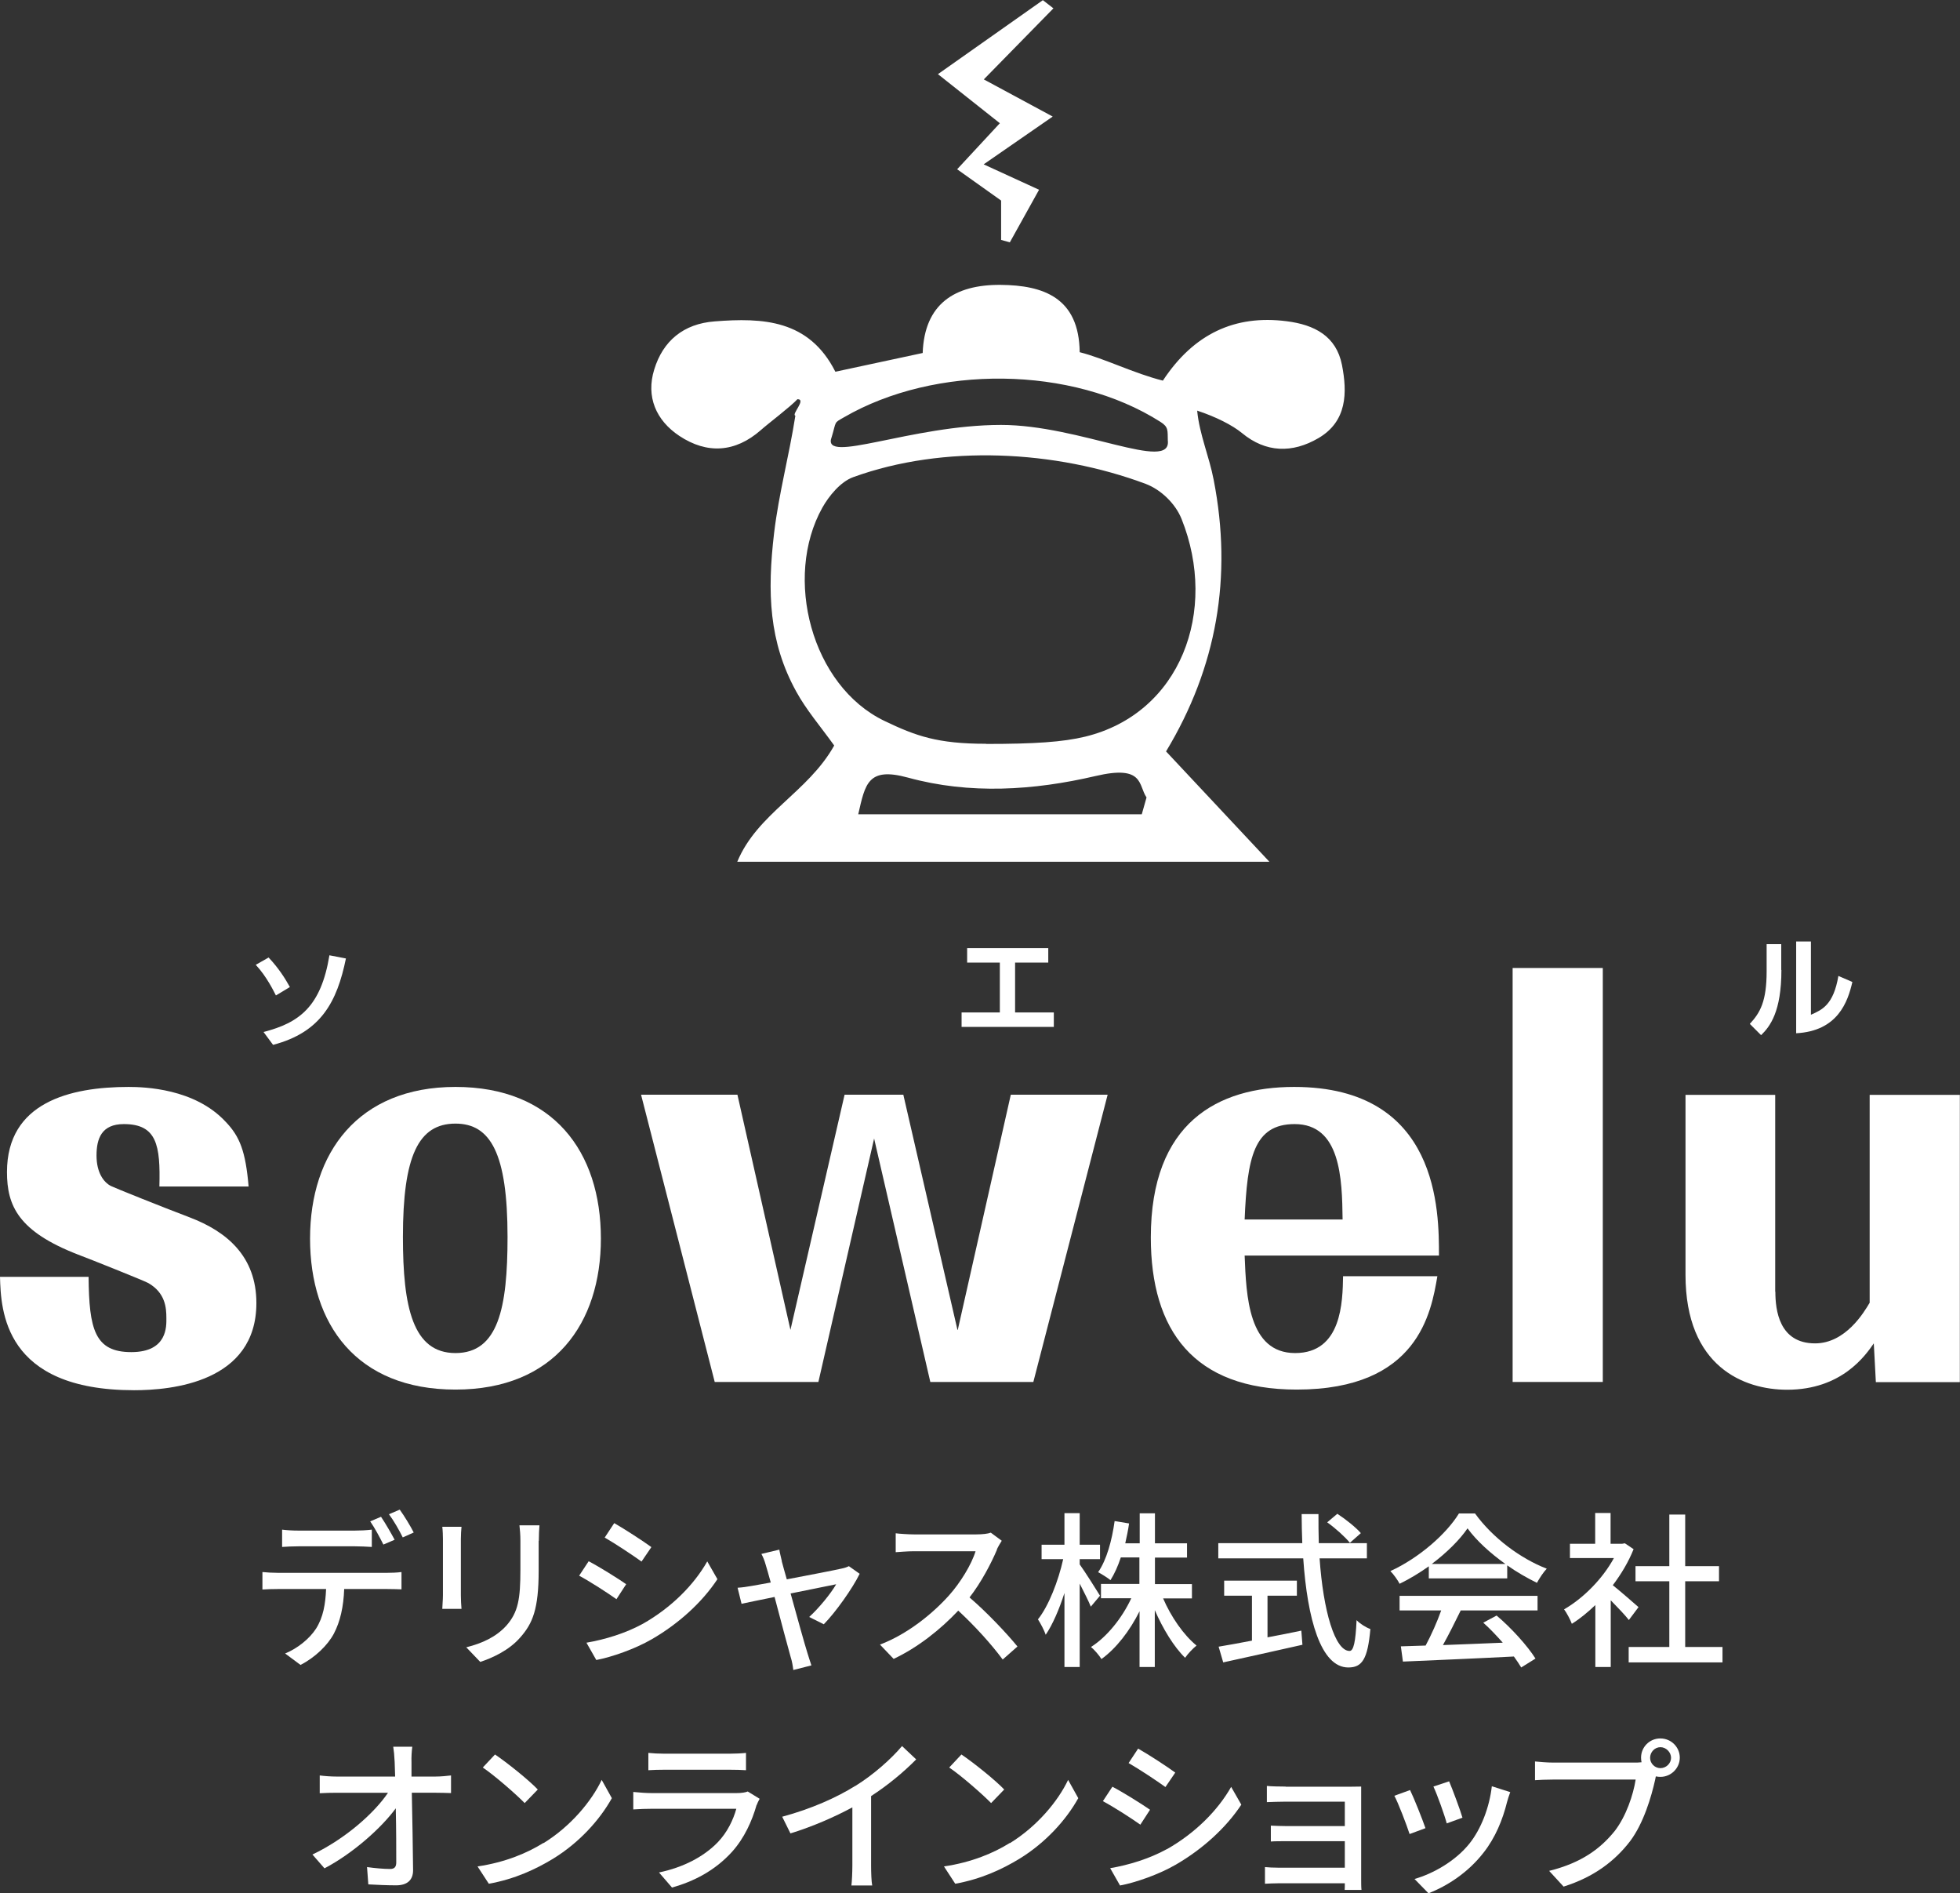 <?xml version="1.0" encoding="UTF-8"?><svg xmlns="http://www.w3.org/2000/svg" viewBox="0 0 123.46 119.23"><rect x="0" y="0" width="123.46" height="119.23" fill="#333333" stroke="none"/><defs><style>.d{fill:#fff;}</style></defs><g id="a"/><g id="b"><g id="c"><g><g><g><g><path class="d" d="M5.58,80.41c.03,3.31,.39,4.74,2.69,4.74s2.21-1.66,2.21-2.14c0-.65-.06-1.59-1.14-2.21-.29-.16-3.8-1.56-4.42-1.79-3.77-1.46-4.48-3.08-4.48-5.2,0-4.38,3.96-5.36,7.66-5.36,1.01,0,4.16,.1,6.1,2.18,.91,.94,1.27,1.88,1.46,4.09h-5.62c.07-2.6-.16-3.93-2.24-3.93-1.4,0-1.72,.91-1.72,1.98s.45,1.69,.91,1.92c.26,.13,3.18,1.3,4.97,1.98,2.31,.88,4.19,2.44,4.19,5.39,0,5-5.36,5.49-7.7,5.49C.23,87.55,.06,82.52,0,80.41H5.58Z"/><path class="d" d="M37.85,78c0,5.33-2.92,9.51-9.16,9.51s-9.16-4.12-9.16-9.51,3.02-9.55,9.16-9.55,9.16,4.06,9.16,9.55Zm-12.47-.1c0,4.42,.62,7.31,3.31,7.31s3.28-2.83,3.28-7.31c0-5.26-1.07-7.14-3.28-7.14-2.34,0-3.31,2.05-3.31,7.14Z"/><path class="d" d="M60.33,83.75l3.34-14.81h6.1l-4.68,18.09h-6.49l-3.54-15.33-3.51,15.33h-6.53l-4.64-18.09h6.07l3.34,14.81,3.41-14.81h3.7l3.41,14.81Z"/><path class="d" d="M90.54,80.37c-.39,2.27-1.2,7.14-8.86,7.14-6.49,0-9.19-3.73-9.19-9.58,0-7.24,4.22-9.48,9.03-9.48,9.16,0,9.12,7.89,9.12,10.62h-12.24c.1,2.53,.23,6.14,3.18,6.14s2.99-3.25,3.02-4.84h5.94Zm-5.97-3.57c-.03-2.6-.13-6.01-3.02-6.01-2.57,0-2.99,2.11-3.15,6.01h6.17Z"/><path class="d" d="M95.28,60.96h5.68v26.07h-5.68v-26.07Z"/><path class="d" d="M111.83,81.35c0,1.14,.23,3.25,2.5,3.25,1.92,0,3.08-1.95,3.44-2.56v-13.09h5.68v18.09h-5.29l-.13-2.44c-.52,.75-2.01,2.92-5.46,2.92-2.7,0-6.4-1.43-6.4-7.24v-11.33h5.65v12.4Z"/></g><g><path class="d" d="M17.48,99.05h6.92c.22,0,.61-.01,.89-.05v1.09c-.25-.01-.61-.02-.89-.02h-2.72c-.04,1.12-.25,2.05-.65,2.81-.38,.72-1.18,1.5-2.1,1.97l-.97-.72c.78-.32,1.54-.93,1.95-1.57,.45-.71,.59-1.54,.63-2.49h-3.05c-.32,0-.67,.01-.96,.03v-1.1c.3,.03,.63,.05,.96,.05Zm1.31-2.66h3.57c.33,0,.73-.02,1.06-.06v1.09c-.34-.02-.72-.04-1.06-.04h-3.56c-.36,0-.75,.02-1.03,.04v-1.09c.32,.04,.68,.06,1.02,.06Zm6.06,.58l-.7,.3c-.21-.42-.55-1.06-.83-1.46l.68-.29c.26,.38,.64,1.04,.86,1.45Zm1.21-.46l-.69,.31c-.22-.45-.57-1.06-.87-1.46l.68-.29c.29,.4,.69,1.06,.88,1.44Z"/><path class="d" d="M29.03,96.93v3.54c0,.27,.02,.64,.04,.85h-1.21c0-.18,.04-.55,.04-.85v-3.54c0-.19-.01-.56-.04-.78h1.21c-.02,.22-.04,.49-.04,.78Zm4.9,.11v1.88c0,2.42-.38,3.32-1.16,4.2-.69,.8-1.75,1.29-2.52,1.54l-.88-.92c1-.25,1.88-.65,2.53-1.37,.74-.84,.88-1.67,.88-3.52v-1.82c0-.38-.03-.7-.06-.97h1.26c-.02,.27-.04,.59-.04,.97Z"/><path class="d" d="M39.44,99.77l-.61,.94c-.56-.4-1.68-1.12-2.35-1.48l.6-.91c.67,.35,1.87,1.1,2.37,1.45Zm1.07,2.48c1.76-1,3.19-2.42,4.04-3.92l.64,1.12c-.95,1.44-2.42,2.79-4.13,3.78-1.07,.62-2.54,1.13-3.5,1.31l-.62-1.09c1.17-.2,2.46-.59,3.57-1.2Zm.52-4.82l-.62,.91c-.54-.39-1.67-1.14-2.32-1.51l.6-.91c.65,.37,1.85,1.15,2.34,1.51Z"/><path class="d" d="M49.24,98.31c.06,.24,.18,.65,.32,1.15,1.43-.27,3.08-.59,3.46-.68,.16-.03,.34-.09,.45-.15l.68,.48c-.44,.91-1.52,2.43-2.26,3.18l-.92-.46c.6-.54,1.37-1.48,1.7-2.06-.25,.05-1.54,.31-2.87,.58,.41,1.49,.9,3.25,1.06,3.75,.06,.19,.18,.58,.25,.78l-1.14,.29c-.03-.25-.08-.56-.17-.83-.15-.52-.62-2.29-1.01-3.77-.95,.19-1.79,.37-2.08,.43l-.25-1.01c.31-.02,.58-.06,.92-.12,.15-.02,.59-.11,1.17-.21-.14-.5-.25-.9-.32-1.12-.07-.26-.17-.5-.27-.68l1.13-.27c.03,.21,.1,.46,.16,.73Z"/><path class="d" d="M62.8,97.59c-.37,.87-.99,2.06-1.73,3.01,1.09,.93,2.37,2.29,3.02,3.09l-.93,.82c-.7-.95-1.75-2.11-2.8-3.08-1.13,1.2-2.56,2.33-4.07,3.04l-.86-.9c1.71-.65,3.29-1.92,4.34-3.09,.72-.8,1.43-1.96,1.68-2.79h-3.88c-.41,0-.98,.05-1.15,.06v-1.19c.21,.03,.82,.07,1.15,.07h3.92c.39,0,.74-.04,.92-.11l.69,.51c-.07,.11-.23,.37-.31,.55Z"/><path class="d" d="M68.71,101.18c-.14-.35-.43-.92-.7-1.45v5.25h-.96v-4.66c-.33,1.03-.75,2-1.18,2.63-.09-.27-.32-.71-.49-.97,.67-.83,1.29-2.43,1.59-3.79h-1.36v-.91h1.44v-1.99h.96v1.99h1.28v.91h-1.28v.33c.29,.39,1.09,1.66,1.28,1.97l-.58,.69Zm4.55-.53c.5,1.17,1.3,2.32,2.11,2.98-.23,.18-.55,.52-.72,.77-.71-.69-1.4-1.83-1.91-3v3.58h-.96v-3.51c-.62,1.24-1.47,2.34-2.4,3.01-.15-.24-.44-.58-.66-.76,1-.63,1.96-1.82,2.54-3.07h-1.91v-.9h2.42v-1.67h-1.17c-.18,.55-.4,1.03-.65,1.43-.17-.14-.57-.39-.78-.5,.54-.78,.87-2,1.04-3.22l.91,.15c-.06,.43-.15,.84-.24,1.25h.91v-1.89h.96v1.89h2.02v.9h-2.02v1.67h2.33v.9h-1.82Z"/><path class="d" d="M83.12,98.13c.23,3.33,.97,5.84,1.89,5.84,.25,0,.38-.57,.44-1.94,.22,.23,.59,.46,.87,.56-.17,1.9-.52,2.42-1.39,2.42-1.74,0-2.58-3.07-2.84-6.87h-5.35v-.96h5.29c-.02-.6-.04-1.21-.04-1.83h1.06c0,.61,0,1.24,.02,1.83h3.03v.96h-2.97Zm-3.27,4.98c.7-.13,1.42-.27,2.12-.42l.07,.89c-1.75,.4-3.64,.81-4.99,1.11l-.29-.99c.57-.09,1.3-.23,2.1-.38v-2.83h-1.75v-.95h4.58v.95h-1.85v2.63Zm4.4-7.77c.52,.34,1.16,.85,1.47,1.21l-.69,.61c-.3-.37-.91-.92-1.43-1.29l.64-.54Z"/><path class="d" d="M90,98.64c-.58,.41-1.2,.79-1.84,1.1-.11-.22-.37-.59-.58-.8,1.8-.82,3.53-2.34,4.32-3.63h1.01c1.12,1.55,2.87,2.84,4.52,3.48-.23,.24-.45,.59-.62,.89-.61-.3-1.26-.67-1.87-1.1v.82h-4.94v-.76Zm-1.82,1.86h8.67v.92h-4.84c-.35,.71-.74,1.5-1.12,2.18,1.17-.04,2.48-.1,3.77-.15-.39-.44-.81-.89-1.23-1.26l.84-.45c.96,.81,1.96,1.93,2.45,2.71l-.9,.56c-.12-.2-.27-.43-.46-.69-2.51,.13-5.2,.24-6.99,.32l-.13-.96,1.56-.05c.35-.65,.73-1.5,.98-2.21h-2.62v-.92Zm6.64-2.01c-.95-.68-1.82-1.47-2.38-2.24-.51,.74-1.31,1.53-2.25,2.24h4.62Z"/><path class="d" d="M102.61,102.03c-.24-.31-.72-.81-1.15-1.25v4.2h-.97v-3.9c-.48,.46-.98,.87-1.48,1.18-.09-.25-.34-.72-.49-.91,1.2-.69,2.42-1.91,3.14-3.23h-2.77v-.9h1.59v-1.94h.97v1.94h.73l.17-.03,.55,.37c-.32,.8-.78,1.57-1.31,2.27,.5,.4,1.37,1.16,1.62,1.38l-.6,.8Zm5.89,1.69v.97h-5.91v-.97h2.56v-4.14h-2.13v-.95h2.13v-3.25h1v3.25h2.13v.95h-2.13v4.14h2.35Z"/><path class="d" d="M25.92,110.96c0,.25,0,.56,0,.92h1.51c.31,0,.76-.04,.98-.07v1.11c-.29-.01-.67-.02-.93-.02h-1.54c.03,1.56,.07,3.52,.08,4.88,0,.61-.36,.95-1.07,.95-.58,0-1.19-.03-1.75-.06l-.08-1.09c.49,.07,1.07,.12,1.45,.12,.29,0,.39-.14,.39-.42,0-.79,0-2.11-.03-3.4-.91,1.24-2.69,2.83-4.49,3.78l-.76-.87c2.1-1,3.92-2.64,4.76-3.89h-3.22c-.37,0-.73,.01-1.08,.03v-1.12c.3,.04,.72,.07,1.06,.07h3.69c-.01-.35-.02-.67-.03-.92-.02-.42-.05-.71-.09-.96h1.2c-.04,.31-.06,.65-.05,.96Z"/><path class="d" d="M34.24,116.07c1.7-1.05,3.02-2.63,3.66-3.98l.64,1.15c-.76,1.37-2.06,2.81-3.71,3.82-1.07,.65-2.41,1.28-4.04,1.57l-.71-1.09c1.76-.26,3.14-.85,4.15-1.48Zm-.36-3.38l-.83,.86c-.55-.56-1.86-1.71-2.64-2.24l.77-.82c.74,.5,2.11,1.59,2.7,2.21Z"/><path class="d" d="M47.66,113.66c-.29,1.02-.77,2.09-1.55,2.96-1.09,1.2-2.43,1.87-3.78,2.25l-.82-.95c1.54-.32,2.83-1,3.7-1.9,.6-.62,.98-1.42,1.17-2.11h-5.37c-.25,0-.72,.01-1.12,.04v-1.1c.41,.04,.81,.07,1.12,.07h5.41c.29,0,.54-.04,.68-.1l.75,.46c-.06,.12-.15,.27-.17,.37Zm-5.81-3.22h4.11c.34,0,.77-.02,1.03-.05v1.09c-.26-.02-.69-.03-1.04-.03h-4.1c-.34,0-.72,.01-1.01,.03v-1.09c.27,.03,.67,.05,1.01,.05Z"/><path class="d" d="M53.88,112.47c1.1-.68,2.22-1.66,2.94-2.51l.89,.84c-.8,.81-1.79,1.63-2.84,2.31v4.38c0,.43,.02,1.01,.07,1.25h-1.31c.03-.23,.06-.81,.06-1.25v-3.67c-1.11,.6-2.5,1.21-3.9,1.64l-.52-1.05c1.85-.5,3.43-1.21,4.6-1.94Z"/><path class="d" d="M63.62,116.07c1.7-1.05,3.02-2.63,3.66-3.98l.64,1.15c-.76,1.37-2.06,2.81-3.71,3.82-1.07,.65-2.41,1.28-4.04,1.57l-.71-1.09c1.76-.26,3.14-.85,4.15-1.48Zm-.36-3.38l-.83,.86c-.55-.56-1.86-1.71-2.64-2.24l.77-.82c.74,.5,2.11,1.59,2.7,2.21Z"/><path class="d" d="M72.44,113.97l-.61,.94c-.56-.4-1.68-1.12-2.36-1.48l.6-.91c.67,.35,1.87,1.1,2.37,1.45Zm1.07,2.48c1.76-1,3.19-2.42,4.04-3.92l.64,1.12c-.95,1.44-2.42,2.79-4.13,3.78-1.07,.62-2.54,1.13-3.51,1.31l-.62-1.09c1.17-.2,2.46-.59,3.57-1.2Zm.52-4.82l-.62,.91c-.54-.39-1.67-1.14-2.32-1.51l.6-.91c.66,.37,1.85,1.15,2.34,1.51Z"/><path class="d" d="M80.98,112.52h4.04c.24,0,.57-.01,.72-.01,0,.13,0,.4,0,.61v5.27c0,.17,0,.46,.02,.63h-1.06c.01-.1,.01-.25,.01-.42h-4.14c-.32,0-.71,.02-.89,.03v-1.05c.18,.02,.52,.04,.89,.04h4.14v-1.67h-3.61c-.38,0-.81,0-1.05,.02v-1c.24,.01,.67,.03,1.04,.03h3.62v-1.54h-3.73c-.33,0-.96,.02-1.18,.03v-1.02c.24,.03,.86,.04,1.18,.04Z"/><path class="d" d="M89.79,115.13l-1,.37c-.18-.56-.73-2-.96-2.41l.99-.36c.24,.49,.77,1.82,.97,2.4Zm5.14-1.65c-.28,1.13-.74,2.25-1.48,3.19-.97,1.25-2.28,2.1-3.47,2.56l-.88-.9c1.19-.34,2.59-1.14,3.46-2.23,.73-.91,1.26-2.28,1.41-3.61l1.16,.37c-.09,.26-.16,.45-.2,.62Zm-2.81,.99l-.99,.36c-.13-.5-.6-1.82-.84-2.32l.99-.33c.19,.44,.71,1.83,.84,2.29Z"/><path class="d" d="M104.59,109.48c.68,0,1.22,.55,1.22,1.21s-.55,1.21-1.22,1.21c-.09,0-.19-.01-.29-.03-.01,.06-.03,.14-.04,.2-.24,1.08-.73,2.75-1.58,3.88-.96,1.25-2.28,2.26-4.19,2.86l-.91-.99c2.06-.51,3.25-1.42,4.13-2.51,.72-.93,1.17-2.28,1.32-3.24h-5.2c-.44,0-.87,.02-1.14,.04v-1.18c.3,.03,.79,.07,1.14,.07h5.12c.13,0,.29,0,.45-.02-.02-.1-.03-.19-.03-.29,0-.67,.54-1.21,1.21-1.21Zm0,1.87c.36,0,.67-.3,.67-.65s-.31-.67-.67-.67-.65,.31-.65,.67,.3,.65,.65,.65Z"/></g></g><g><path class="d" d="M52.54,46.94c-.87-1.21-1.75-2.23-2.38-3.38-1.73-3.13-1.84-6.25-1.4-9.99,.3-2.5,.94-4.84,1.34-7.39-.27-.08,.72-1.04,.13-1.04-.43,.47-1.84,1.53-2.31,1.95-1.61,1.41-3.38,1.52-5.13,.36-1.47-.98-2.11-2.47-1.58-4.18,.55-1.8,1.84-2.88,3.8-3.03,3.05-.24,5.95-.11,7.61,3.17l5.5-1.18c.11-3.08,2-4.31,4.9-4.29,2.71,.02,4.95,.81,4.99,4.24,1.55,.39,3.43,1.34,5.24,1.79,1.94-2.95,4.54-4.16,7.8-3.74,1.74,.22,3.12,.93,3.48,2.75,.34,1.74,.33,3.55-1.48,4.61-1.64,.96-3.31,.93-4.82-.32-.58-.48-1.63-1.02-2.82-1.41,.14,1.49,.76,2.89,1.04,4.36q1.79,9.17-3,17.1l6.51,6.95H46.44c1.26-3.04,4.45-4.37,6.1-7.31Zm9.57-.09c3.06,0,4.85-.12,6.25-.46,6.02-1.47,8.38-7.92,6.07-13.7-.39-.98-1.31-1.86-2.27-2.22-5.68-2.12-12.72-2.49-18.42-.42-.8,.29-1.53,1.19-1.94,1.92-2.46,4.4-.69,11.22,3.91,13.43,1.98,.95,3.34,1.44,6.4,1.44Zm9.81,4.43l.3-1.06c-.53-.77-.14-2.07-3.21-1.35-3.9,.91-7.92,1.17-11.82,.1-2.53-.69-2.69,.4-3.13,2.31h17.85Zm-19.54-23.74c-.64,1.75,5-.78,10.68-.78,4.96,0,10.74,3,10.5,.98-.02-.62,.06-.84-.46-1.17-5.58-3.55-14.2-3.62-19.94-.29-.66,.38-.46,.21-.78,1.27Z"/><path class="d" d="M66.36,.52l-4.39,4.48,4.34,2.34-4.35,3.01,3.49,1.6-1.84,3.31-.55-.15v-2.48l-2.77-1.97,2.69-2.9-3.9-3.09,6.61-4.66,.67,.52Z"/></g></g><path class="d" d="M17.38,62.69c-.13-.25-.57-1.18-1.27-1.93l.81-.46c.63,.67,1.03,1.3,1.34,1.86l-.88,.53Zm-.78,2.3c2.26-.58,3.62-1.6,4.15-4.83l1.04,.2c-.56,2.73-1.57,4.65-4.59,5.44l-.6-.81Z"/><path class="d" d="M63.94,63.76h2.44v.91h-5.81v-.91h2.41v-3.14h-2.06v-.91h5.11v.91h-2.09v3.14Z"/><path class="d" d="M112.21,61.09c0,2.61-.71,3.55-1.28,4.1l-.71-.71c.65-.7,1.06-1.41,1.06-3.32v-1.7h.92v1.62Zm1.87,2.81c.7-.31,1.41-.62,1.72-2.44l.88,.38c-.29,1.26-.92,3.09-3.54,3.23v-5.78h.93v4.62Z"/></g></g></g></svg>